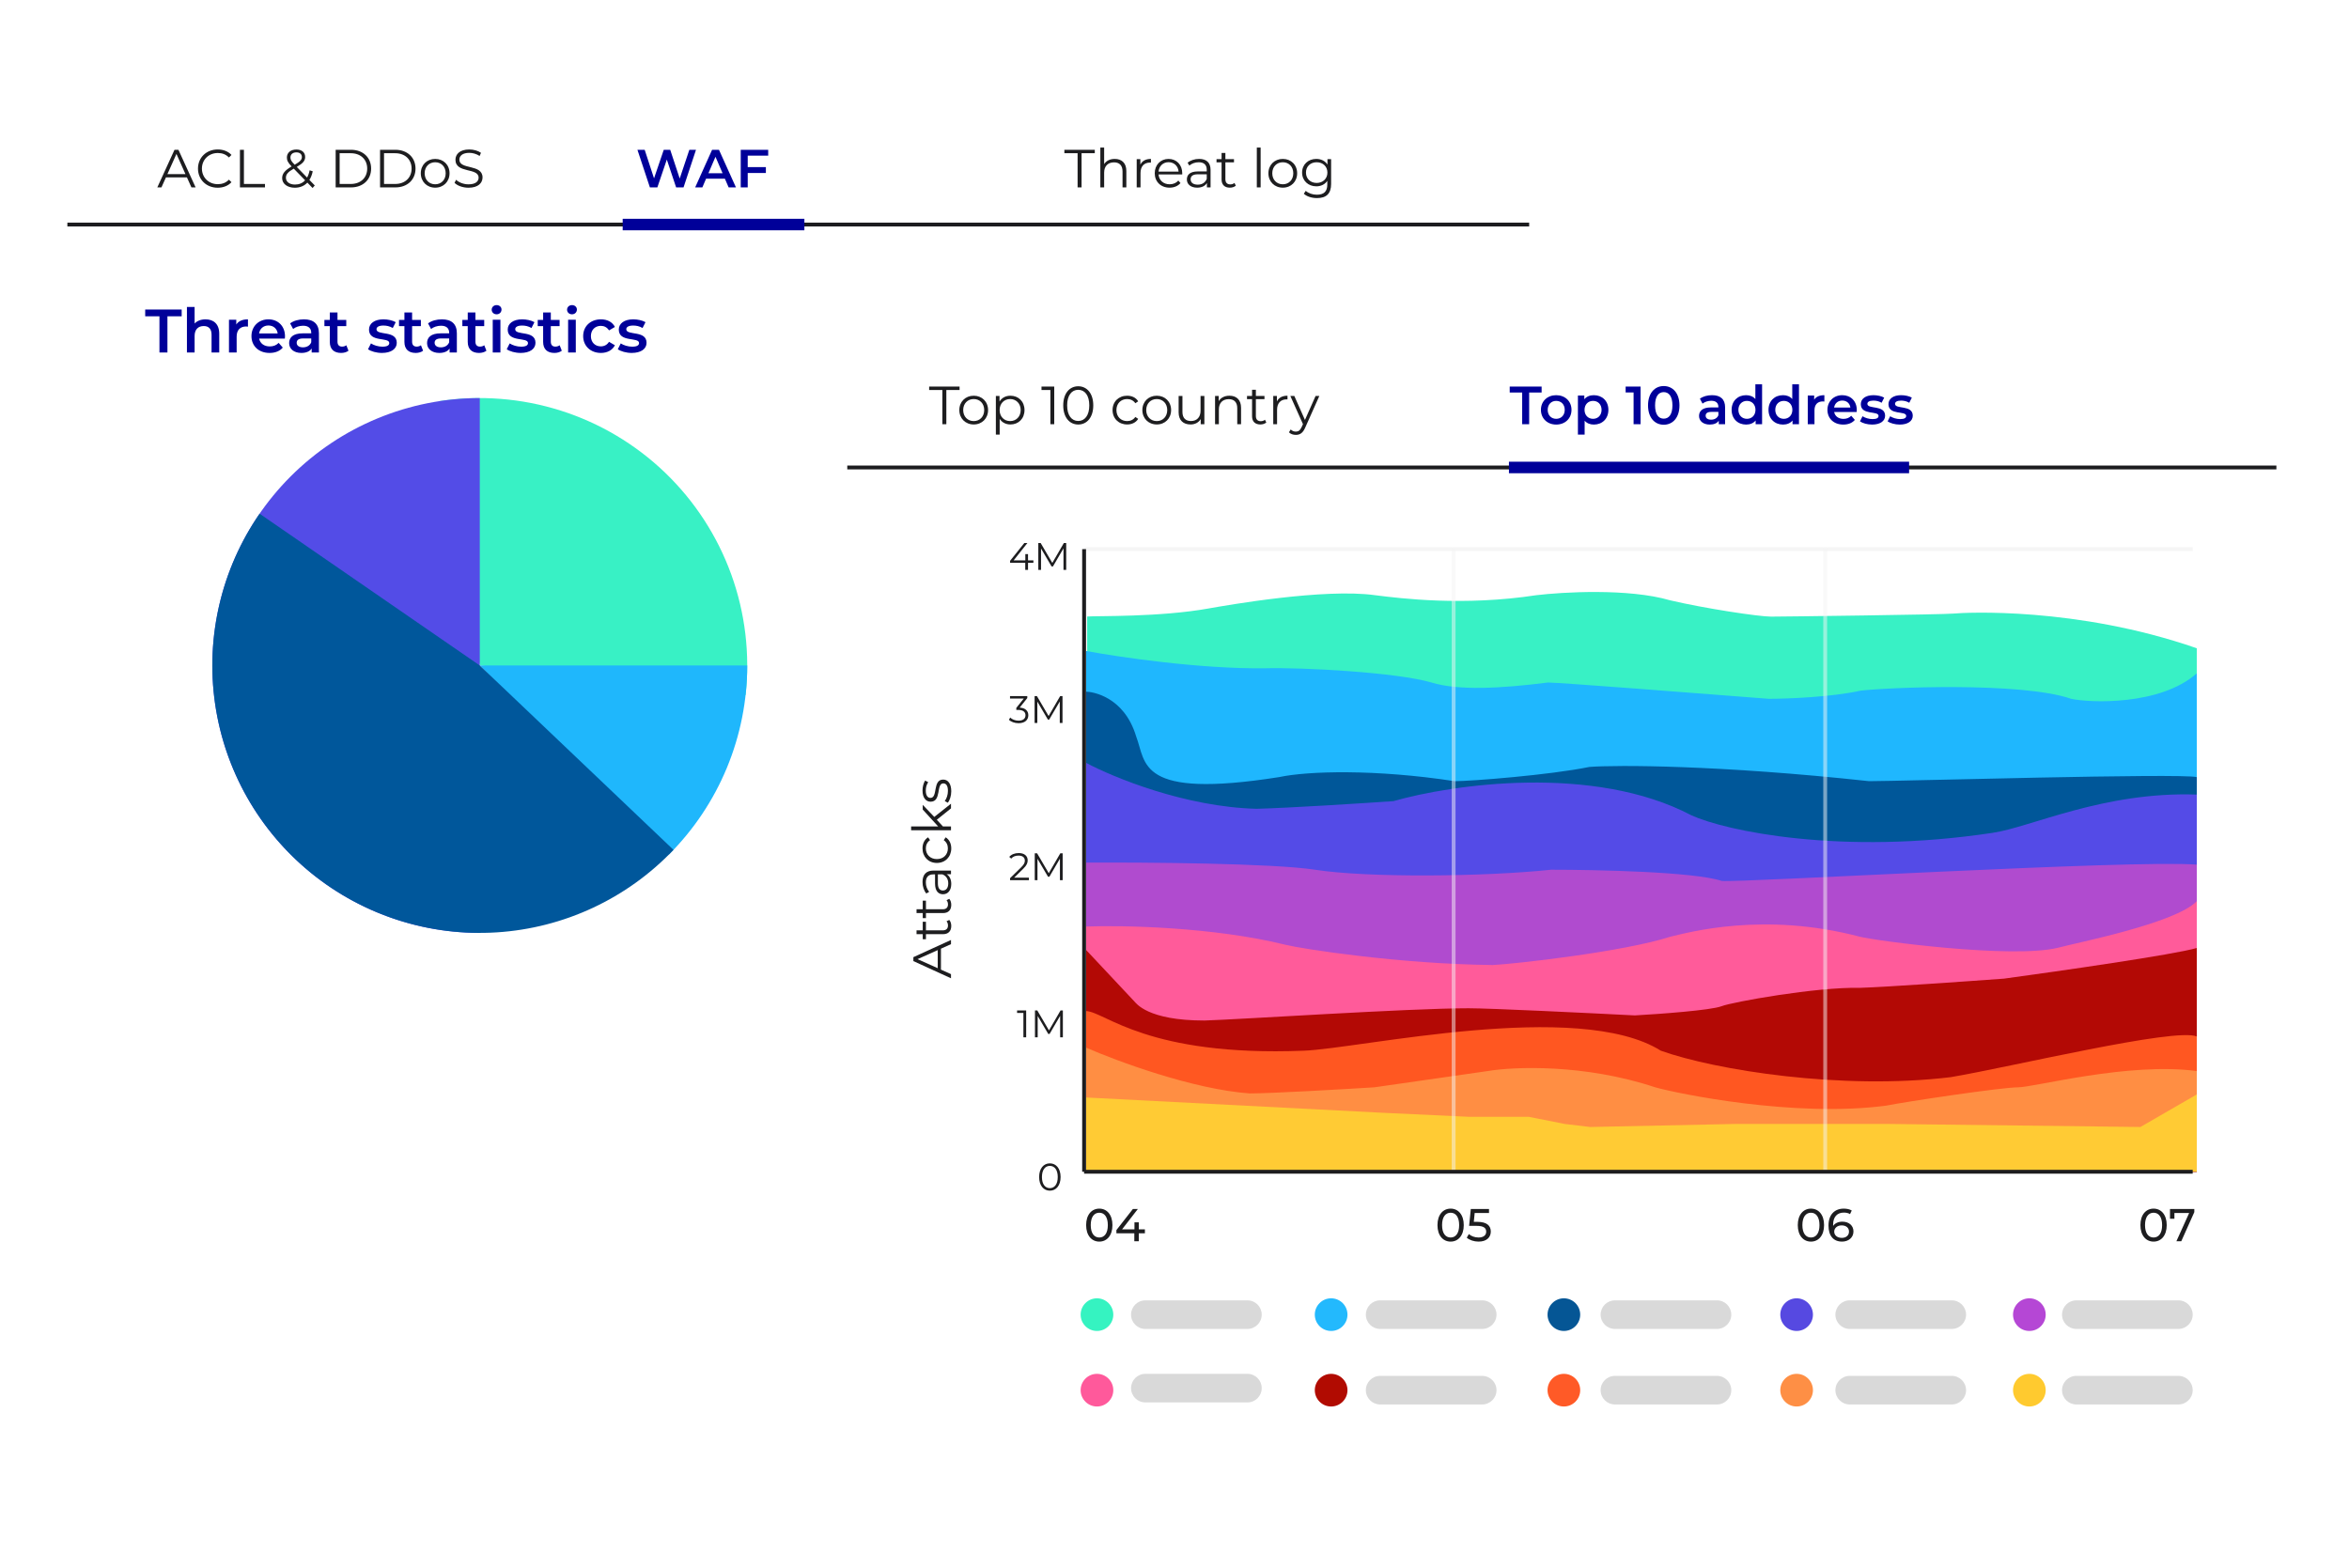 <svg width="788" height="526" viewBox="0 0 788 526" fill="none" xmlns="http://www.w3.org/2000/svg">
<path d="M785.561 0H0V515.033H785.561V0Z" fill="white"/>
<g filter="url(#filter0_d_1870_24645)">
<path d="M26.594 344.422C24.409 344.422 22.601 342.63 22.601 340.464V27.929C22.601 25.764 24.409 23.971 26.594 23.971H514.465C516.649 23.971 518.458 25.764 518.458 27.929V340.539C518.458 342.704 516.649 344.497 514.465 344.497H26.594V344.422Z" fill="white"/>
</g>
<path d="M231.247 50.254L228.02 59.898L224.83 50.254H222.667L219.404 59.844L216.267 50.254H213.834L218.016 62.872H220.522L223.694 53.535L226.813 62.872H229.3L233.482 50.254H231.247ZM244.432 62.872H246.884L241.187 50.254H238.88L233.202 62.872H235.617L236.861 59.952H243.17L244.432 62.872ZM237.654 58.114L240.016 52.597L242.395 58.114H237.654ZM257.699 52.219V50.254H248.488V62.872H250.831V58.041H256.924V56.059H250.831V52.219H257.699Z" fill="#000099"/>
<path d="M53.489 118.266H56.167V106.111H60.946V103.845H48.709V106.111H53.489V118.266ZM68.951 107.141C67.427 107.141 66.129 107.636 65.284 108.542V102.98H62.709V118.266H65.284V112.703C65.284 110.499 66.52 109.387 68.354 109.387C70.002 109.387 70.97 110.334 70.97 112.291V118.266H73.545V111.962C73.545 108.645 71.588 107.141 68.951 107.141ZM79.264 108.872V107.265H76.812V118.266H79.387V112.93C79.387 110.685 80.623 109.531 82.581 109.531C82.766 109.531 82.951 109.551 83.178 109.593V107.141C81.344 107.141 80.005 107.718 79.264 108.872ZM95.604 112.827C95.604 109.387 93.255 107.141 90.041 107.141C86.766 107.141 84.355 109.49 84.355 112.765C84.355 116.041 86.745 118.41 90.433 118.41C92.328 118.41 93.873 117.792 94.862 116.618L93.482 115.031C92.699 115.835 91.731 116.226 90.495 116.226C88.579 116.226 87.24 115.196 86.931 113.589H95.562C95.583 113.342 95.604 113.033 95.604 112.827ZM90.041 109.201C91.731 109.201 92.946 110.293 93.152 111.879H86.91C87.157 110.272 88.373 109.201 90.041 109.201ZM101.978 107.141C100.207 107.141 98.497 107.594 97.322 108.501L98.332 110.375C99.156 109.696 100.433 109.284 101.669 109.284C103.503 109.284 104.409 110.169 104.409 111.673V111.838H101.566C98.229 111.838 96.993 113.28 96.993 115.114C96.993 117.03 98.579 118.41 101.092 118.41C102.741 118.41 103.935 117.874 104.553 116.927V118.266H106.984V111.818C106.984 108.645 105.151 107.141 101.978 107.141ZM101.628 116.535C100.31 116.535 99.527 115.938 99.527 115.011C99.527 114.207 100.001 113.548 101.752 113.548H104.409V114.825C103.977 115.958 102.885 116.535 101.628 116.535ZM116.181 115.835C115.79 116.144 115.275 116.288 114.739 116.288C113.75 116.288 113.215 115.711 113.215 114.64V109.407H116.161V107.347H113.215V104.834H110.639V107.347H108.827V109.407H110.639V114.702C110.639 117.133 112.02 118.41 114.43 118.41C115.357 118.41 116.284 118.163 116.902 117.668L116.181 115.835ZM128.113 118.41C131.203 118.41 133.099 117.071 133.099 115.011C133.099 110.705 126.3 112.683 126.3 110.458C126.3 109.737 127.042 109.222 128.608 109.222C129.658 109.222 130.709 109.428 131.76 110.046L132.748 108.089C131.76 107.491 130.091 107.141 128.628 107.141C125.662 107.141 123.787 108.501 123.787 110.581C123.787 114.97 130.585 112.992 130.585 115.093C130.585 115.855 129.905 116.309 128.278 116.309C126.898 116.309 125.415 115.855 124.446 115.217L123.457 117.174C124.446 117.874 126.28 118.41 128.113 118.41ZM141.209 115.835C140.818 116.144 140.303 116.288 139.767 116.288C138.778 116.288 138.242 115.711 138.242 114.64V109.407H141.188V107.347H138.242V104.834H135.667V107.347H133.854V109.407H135.667V114.702C135.667 117.133 137.048 118.41 139.458 118.41C140.385 118.41 141.312 118.163 141.93 117.668L141.209 115.835ZM148.251 107.141C146.479 107.141 144.769 107.594 143.595 108.501L144.604 110.375C145.428 109.696 146.706 109.284 147.942 109.284C149.775 109.284 150.682 110.169 150.682 111.673V111.838H147.839C144.501 111.838 143.265 113.28 143.265 115.114C143.265 117.03 144.852 118.41 147.365 118.41C149.013 118.41 150.208 117.874 150.826 116.927V118.266H153.257V111.818C153.257 108.645 151.423 107.141 148.251 107.141ZM147.901 116.535C146.582 116.535 145.799 115.938 145.799 115.011C145.799 114.207 146.273 113.548 148.024 113.548H150.682V114.825C150.249 115.958 149.157 116.535 147.901 116.535ZM162.454 115.835C162.063 116.144 161.548 116.288 161.012 116.288C160.023 116.288 159.488 115.711 159.488 114.64V109.407H162.434V107.347H159.488V104.834H156.912V107.347H155.1V109.407H156.912V114.702C156.912 117.133 158.293 118.41 160.703 118.41C161.63 118.41 162.557 118.163 163.175 117.668L162.454 115.835ZM166.591 105.452C167.559 105.452 168.239 104.751 168.239 103.845C168.239 103 167.539 102.362 166.591 102.362C165.644 102.362 164.943 103.041 164.943 103.907C164.943 104.772 165.644 105.452 166.591 105.452ZM165.293 118.266H167.868V107.265H165.293V118.266ZM174.648 118.41C177.738 118.41 179.633 117.071 179.633 115.011C179.633 110.705 172.835 112.683 172.835 110.458C172.835 109.737 173.576 109.222 175.142 109.222C176.193 109.222 177.243 109.428 178.294 110.046L179.283 108.089C178.294 107.491 176.625 107.141 175.163 107.141C172.196 107.141 170.321 108.501 170.321 110.581C170.321 114.97 177.12 112.992 177.12 115.093C177.12 115.855 176.44 116.309 174.812 116.309C173.432 116.309 171.949 115.855 170.981 115.217L169.992 117.174C170.981 117.874 172.814 118.41 174.648 118.41ZM187.742 115.835C187.351 116.144 186.836 116.288 186.3 116.288C185.311 116.288 184.776 115.711 184.776 114.64V109.407H187.722V107.347H184.776V104.834H182.201V107.347H180.388V109.407H182.201V114.702C182.201 117.133 183.581 118.41 185.991 118.41C186.918 118.41 187.845 118.163 188.463 117.668L187.742 115.835ZM191.879 105.452C192.848 105.452 193.527 104.751 193.527 103.845C193.527 103 192.827 102.362 191.879 102.362C190.932 102.362 190.231 103.041 190.231 103.907C190.231 104.772 190.932 105.452 191.879 105.452ZM190.581 118.266H193.157V107.265H190.581V118.266ZM201.584 118.41C203.726 118.41 205.436 117.483 206.281 115.835L204.303 114.681C203.644 115.732 202.655 116.206 201.563 116.206C199.668 116.206 198.226 114.908 198.226 112.765C198.226 110.643 199.668 109.325 201.563 109.325C202.655 109.325 203.644 109.799 204.303 110.849L206.281 109.696C205.436 108.027 203.726 107.141 201.584 107.141C198.102 107.141 195.63 109.469 195.63 112.765C195.63 116.061 198.102 118.41 201.584 118.41ZM211.906 118.41C214.997 118.41 216.892 117.071 216.892 115.011C216.892 110.705 210.093 112.683 210.093 110.458C210.093 109.737 210.835 109.222 212.401 109.222C213.451 109.222 214.502 109.428 215.553 110.046L216.542 108.089C215.553 107.491 213.884 107.141 212.421 107.141C209.455 107.141 207.58 108.501 207.58 110.581C207.58 114.97 214.378 112.992 214.378 115.093C214.378 115.855 213.699 116.309 212.071 116.309C210.691 116.309 209.208 115.855 208.239 115.217L207.25 117.174C208.239 117.874 210.073 118.41 211.906 118.41Z" fill="#000099"/>
<path d="M64.219 62.873H65.625L59.856 50.254H58.54L52.772 62.873H54.16L55.674 59.502H62.705L64.219 62.873ZM56.161 58.42L59.189 51.642L62.218 58.42H56.161ZM73.016 62.981C74.873 62.981 76.531 62.35 77.649 61.124L76.802 60.277C75.774 61.34 74.512 61.791 73.07 61.791C70.024 61.791 67.734 59.556 67.734 56.563C67.734 53.571 70.024 51.336 73.07 51.336C74.512 51.336 75.774 51.786 76.802 52.832L77.649 51.985C76.531 50.759 74.873 50.146 73.034 50.146C69.231 50.146 66.418 52.868 66.418 56.563C66.418 60.259 69.231 62.981 73.016 62.981ZM80.492 62.873H88.893V61.719H81.826V50.254H80.492V62.873ZM105.595 62.224L103.793 60.367C104.297 59.574 104.676 58.6 104.91 57.465L103.865 57.14C103.685 58.096 103.396 58.907 103.018 59.574L99.557 56.005C101.612 54.815 102.369 53.931 102.369 52.67C102.369 51.101 101.215 50.164 99.43 50.164C97.484 50.164 96.24 51.246 96.24 52.85C96.24 53.823 96.6 54.58 97.826 55.842C95.519 57.176 94.653 58.276 94.653 59.772C94.653 61.683 96.42 62.981 98.89 62.981C100.602 62.981 102.044 62.404 103.108 61.268L104.856 63.071L105.595 62.224ZM99.43 51.119C100.602 51.119 101.269 51.75 101.269 52.688C101.269 53.589 100.674 54.22 98.854 55.265C97.7 54.094 97.43 53.571 97.43 52.832C97.43 51.822 98.169 51.119 99.43 51.119ZM98.962 61.917C97.141 61.917 95.915 61.016 95.915 59.646C95.915 58.528 96.528 57.735 98.547 56.581L102.351 60.493C101.485 61.448 100.332 61.917 98.962 61.917ZM112.601 62.873H117.739C121.777 62.873 124.499 60.277 124.499 56.563C124.499 52.85 121.777 50.254 117.739 50.254H112.601V62.873ZM113.935 61.719V51.408H117.667C121.02 51.408 123.183 53.535 123.183 56.563C123.183 59.592 121.02 61.719 117.667 61.719H113.935ZM127.494 62.873H132.631C136.669 62.873 139.391 60.277 139.391 56.563C139.391 52.85 136.669 50.254 132.631 50.254H127.494V62.873ZM128.828 61.719V51.408H132.559C135.912 51.408 138.075 53.535 138.075 56.563C138.075 59.592 135.912 61.719 132.559 61.719H128.828ZM145.992 62.963C148.768 62.963 150.805 60.944 150.805 58.132C150.805 55.319 148.768 53.319 145.992 53.319C143.216 53.319 141.161 55.319 141.161 58.132C141.161 60.944 143.216 62.963 145.992 62.963ZM145.992 61.827C143.974 61.827 142.459 60.349 142.459 58.132C142.459 55.914 143.974 54.436 145.992 54.436C148.011 54.436 149.508 55.914 149.508 58.132C149.508 60.349 148.011 61.827 145.992 61.827ZM157.167 62.981C160.394 62.981 161.872 61.394 161.872 59.538C161.872 54.941 154.103 57.032 154.103 53.571C154.103 52.309 155.13 51.282 157.438 51.282C158.555 51.282 159.817 51.624 160.899 52.327L161.349 51.264C160.34 50.561 158.862 50.146 157.438 50.146C154.229 50.146 152.787 51.75 152.787 53.607C152.787 58.276 160.556 56.149 160.556 59.61C160.556 60.853 159.529 61.845 157.167 61.845C155.509 61.845 153.905 61.196 153.003 60.313L152.481 61.34C153.418 62.314 155.275 62.981 157.167 62.981Z" fill="#1D1D1F"/>
<path d="M361.492 62.872H362.826V51.408H367.261V50.254H357.058V51.408H361.492V62.872ZM373.952 53.318C372.348 53.318 371.104 53.949 370.401 55.049V49.497H369.121V62.872H370.401V57.897C370.401 55.734 371.681 54.472 373.718 54.472C375.521 54.472 376.566 55.499 376.566 57.5V62.872H377.846V57.374C377.846 54.652 376.26 53.318 373.952 53.318ZM382.547 55.247V53.391H381.321V62.872H382.601V58.041C382.601 55.806 383.809 54.544 385.792 54.544C385.882 54.544 385.99 54.562 386.098 54.562V53.318C384.35 53.318 383.142 53.985 382.547 55.247ZM396.601 58.131C396.601 55.283 394.672 53.318 392.004 53.318C389.336 53.318 387.372 55.319 387.372 58.131C387.372 60.943 389.39 62.962 392.347 62.962C393.843 62.962 395.159 62.422 396.006 61.412L395.285 60.583C394.564 61.412 393.536 61.827 392.383 61.827C390.31 61.827 388.796 60.511 388.651 58.528H396.583C396.583 58.384 396.601 58.239 396.601 58.131ZM392.004 54.418C393.861 54.418 395.213 55.716 395.375 57.572H388.651C388.814 55.716 390.166 54.418 392.004 54.418ZM402.259 53.318C400.762 53.318 399.356 53.787 398.401 54.598L398.978 55.554C399.753 54.869 400.907 54.436 402.132 54.436C403.899 54.436 404.818 55.319 404.818 56.942V57.519H401.808C399.086 57.519 398.149 58.744 398.149 60.204C398.149 61.845 399.465 62.962 401.61 62.962C403.178 62.962 404.296 62.367 404.872 61.394V62.872H406.098V56.996C406.098 54.544 404.71 53.318 402.259 53.318ZM401.808 61.953C400.294 61.953 399.41 61.268 399.41 60.168C399.41 59.195 400.005 58.474 401.844 58.474H404.818V60.024C404.314 61.268 403.25 61.953 401.808 61.953ZM414.117 61.376C413.757 61.7 413.234 61.863 412.711 61.863C411.648 61.863 411.071 61.25 411.071 60.132V54.472H413.955V53.391H411.071V51.318H409.791V53.391H408.096V54.472H409.791V60.204C409.791 61.953 410.782 62.962 412.567 62.962C413.306 62.962 414.063 62.746 414.568 62.295L414.117 61.376ZM421.616 62.872H422.896V49.497H421.616V62.872ZM430.333 62.962C433.109 62.962 435.146 60.943 435.146 58.131C435.146 55.319 433.109 53.318 430.333 53.318C427.557 53.318 425.502 55.319 425.502 58.131C425.502 60.943 427.557 62.962 430.333 62.962ZM430.333 61.827C428.314 61.827 426.8 60.349 426.8 58.131C426.8 55.914 428.314 54.436 430.333 54.436C432.352 54.436 433.848 55.914 433.848 58.131C433.848 60.349 432.352 61.827 430.333 61.827ZM445.311 53.391V55.211C444.518 53.967 443.148 53.318 441.562 53.318C438.858 53.318 436.803 55.175 436.803 57.897C436.803 60.619 438.858 62.512 441.562 62.512C443.112 62.512 444.464 61.881 445.257 60.673V61.881C445.257 64.224 444.158 65.324 441.76 65.324C440.3 65.324 438.93 64.837 438.029 64.026L437.38 64.999C438.371 65.937 440.066 66.459 441.796 66.459C444.933 66.459 446.537 64.981 446.537 61.719V53.391H445.311ZM441.688 61.376C439.597 61.376 438.101 59.952 438.101 57.897C438.101 55.842 439.597 54.436 441.688 54.436C443.779 54.436 445.293 55.842 445.293 57.897C445.293 59.952 443.779 61.376 441.688 61.376Z" fill="#1D1D1F"/>
<path d="M22.601 75.337H512.978" stroke="#1D1D1F" stroke-width="1.288" stroke-miterlimit="10"/>
<path d="M208.887 75.337H269.841" stroke="#000099" stroke-width="3.863" stroke-miterlimit="10"/>
<path d="M250.115 233.207C251.64 219.53 249.997 205.685 245.314 192.745C240.631 179.805 233.034 168.113 223.112 158.579C213.189 149.043 201.205 141.919 188.087 137.756C174.971 133.593 161.071 132.504 147.465 134.572L160.948 223.272L250.115 233.207Z" fill="#38F1C5"/>
<path d="M224.389 286.714C232.72 278.383 239.329 268.492 243.838 257.607C248.346 246.722 250.668 235.055 250.668 223.272H160.948L224.389 286.714Z" fill="#1FB7FC"/>
<path d="M160.948 133.553C149.165 133.553 137.498 135.873 126.613 140.383C115.728 144.89 105.837 151.5 97.506 159.831C89.175 168.162 82.566 178.053 78.057 188.939C73.549 199.824 71.228 211.491 71.228 223.272C71.228 235.055 73.549 246.721 78.057 257.607C82.566 268.492 89.175 278.383 97.506 286.714C105.837 295.046 115.728 301.653 126.613 306.163C137.498 310.672 149.165 312.992 160.948 312.992V223.272V133.553Z" fill="#534CE7"/>
<path d="M87.081 172.347C74.267 190.934 68.931 213.669 72.138 236.015C75.344 258.363 86.858 278.679 104.381 292.913C121.905 307.148 144.151 314.251 166.68 312.809C189.21 311.366 210.369 301.484 225.933 285.131L160.948 223.272L87.081 172.347Z" fill="#00579B"/>
<g filter="url(#filter1_d_1870_24645)">
<path d="M288.778 497.82C286.662 497.82 284.912 495.641 284.912 493.007V113.024C284.912 110.391 286.662 108.212 288.778 108.212H761.149C763.264 108.212 765.015 110.391 765.015 113.024V493.099C765.015 495.732 763.264 497.91 761.149 497.91H288.778V497.82Z" fill="white"/>
</g>
<path d="M316.128 142.319H317.462V130.854H321.897V129.701H311.694V130.854H316.128V142.319ZM326.648 142.409C329.424 142.409 331.461 140.39 331.461 137.578C331.461 134.766 329.424 132.765 326.648 132.765C323.872 132.765 321.817 134.766 321.817 137.578C321.817 140.39 323.872 142.409 326.648 142.409ZM326.648 141.273C324.629 141.273 323.115 139.795 323.115 137.578C323.115 135.361 324.629 133.883 326.648 133.883C328.667 133.883 330.163 135.361 330.163 137.578C330.163 139.795 328.667 141.273 326.648 141.273ZM338.959 132.765C337.39 132.765 336.074 133.45 335.299 134.712V132.837H334.073V145.816H335.353V140.534C336.146 141.76 337.444 142.409 338.959 142.409C341.662 142.409 343.681 140.462 343.681 137.578C343.681 134.712 341.662 132.765 338.959 132.765ZM338.868 141.273C336.849 141.273 335.335 139.795 335.335 137.578C335.335 135.379 336.849 133.883 338.868 133.883C340.869 133.883 342.401 135.379 342.401 137.578C342.401 139.795 340.869 141.273 338.868 141.273ZM349.385 129.701V130.854H352.36V142.319H353.658V129.701H349.385ZM361.704 142.427C364.624 142.427 366.751 140.03 366.751 136.01C366.751 131.99 364.624 129.593 361.704 129.593C358.783 129.593 356.674 131.99 356.674 136.01C356.674 140.03 358.783 142.427 361.704 142.427ZM361.704 141.237C359.504 141.237 357.99 139.381 357.99 136.01C357.99 132.639 359.504 130.782 361.704 130.782C363.903 130.782 365.417 132.639 365.417 136.01C365.417 139.381 363.903 141.237 361.704 141.237ZM378.105 142.409C379.709 142.409 381.061 141.76 381.818 140.534L380.863 139.885C380.214 140.841 379.204 141.273 378.105 141.273C376.032 141.273 374.518 139.813 374.518 137.578C374.518 135.361 376.032 133.883 378.105 133.883C379.204 133.883 380.214 134.333 380.863 135.289L381.818 134.64C381.061 133.396 379.709 132.765 378.105 132.765C375.275 132.765 373.22 134.748 373.22 137.578C373.22 140.408 375.275 142.409 378.105 142.409ZM388.049 142.409C390.825 142.409 392.862 140.39 392.862 137.578C392.862 134.766 390.825 132.765 388.049 132.765C385.273 132.765 383.218 134.766 383.218 137.578C383.218 140.39 385.273 142.409 388.049 142.409ZM388.049 141.273C386.03 141.273 384.516 139.795 384.516 137.578C384.516 135.361 386.03 133.883 388.049 133.883C390.068 133.883 391.564 135.361 391.564 137.578C391.564 139.795 390.068 141.273 388.049 141.273ZM402.74 132.837V137.812C402.74 139.976 401.496 141.255 399.513 141.255C397.711 141.255 396.665 140.228 396.665 138.209V132.837H395.385V138.335C395.385 141.057 396.972 142.409 399.387 142.409C400.901 142.409 402.127 141.742 402.794 140.588V142.319H404.02V132.837H402.74ZM412.436 132.765C410.795 132.765 409.515 133.432 408.83 134.586V132.837H407.605V142.319H408.884V137.344C408.884 135.181 410.164 133.919 412.201 133.919C414.004 133.919 415.049 134.946 415.049 136.947V142.319H416.329V136.821C416.329 134.099 414.743 132.765 412.436 132.765ZM424.346 140.823C423.985 141.147 423.462 141.31 422.94 141.31C421.876 141.31 421.299 140.697 421.299 139.579V133.919H424.183V132.837H421.299V130.764H420.019V132.837H418.325V133.919H420.019V139.651C420.019 141.4 421.011 142.409 422.796 142.409C423.535 142.409 424.292 142.193 424.796 141.742L424.346 140.823ZM428.353 134.694V132.837H427.127V142.319H428.407V137.488C428.407 135.253 429.615 133.991 431.597 133.991C431.688 133.991 431.796 134.009 431.904 134.009V132.765C430.155 132.765 428.948 133.432 428.353 134.694ZM441.332 132.837L437.762 140.895L434.193 132.837H432.859L437.095 142.301L436.681 143.22C436.14 144.41 435.563 144.807 434.716 144.807C434.031 144.807 433.454 144.554 432.985 144.086L432.391 145.041C432.967 145.618 433.815 145.906 434.698 145.906C436.05 145.906 437.059 145.311 437.852 143.455L442.593 132.837H441.332Z" fill="#1D1D1F"/>
<path d="M510.632 142.319H512.975V131.684H517.157V129.701H506.45V131.684H510.632V142.319ZM522.04 142.445C525.032 142.445 527.177 140.39 527.177 137.506C527.177 134.622 525.032 132.585 522.04 132.585C519.083 132.585 516.92 134.622 516.92 137.506C516.92 140.39 519.083 142.445 522.04 142.445ZM522.04 140.516C520.417 140.516 519.192 139.345 519.192 137.506C519.192 135.667 520.417 134.496 522.04 134.496C523.68 134.496 524.906 135.667 524.906 137.506C524.906 139.345 523.68 140.516 522.04 140.516ZM534.668 132.585C533.352 132.585 532.235 133.036 531.478 133.955V132.693H529.333V145.816H531.586V141.147C532.361 142.031 533.443 142.445 534.668 142.445C537.48 142.445 539.553 140.498 539.553 137.506C539.553 134.532 537.48 132.585 534.668 132.585ZM534.416 140.516C532.794 140.516 531.55 139.345 531.55 137.506C531.55 135.667 532.794 134.496 534.416 134.496C536.038 134.496 537.264 135.667 537.264 137.506C537.264 139.345 536.038 140.516 534.416 140.516ZM545.339 129.701V131.666H548.006V142.319H550.35V129.701H545.339ZM558.116 142.499C561.127 142.499 563.398 140.156 563.398 136.01C563.398 131.864 561.127 129.52 558.116 129.52C555.124 129.52 552.853 131.864 552.853 136.01C552.853 140.156 555.124 142.499 558.116 142.499ZM558.116 140.462C556.404 140.462 555.214 139.056 555.214 136.01C555.214 132.963 556.404 131.557 558.116 131.557C559.847 131.557 561.037 132.963 561.037 136.01C561.037 139.056 559.847 140.462 558.116 140.462ZM574.326 132.585C572.776 132.585 571.279 132.981 570.252 133.775L571.135 135.415C571.856 134.82 572.974 134.46 574.055 134.46C575.66 134.46 576.453 135.235 576.453 136.551V136.695H573.965C571.045 136.695 569.964 137.957 569.964 139.561C569.964 141.237 571.352 142.445 573.551 142.445C574.993 142.445 576.038 141.977 576.579 141.147V142.319H578.706V136.677C578.706 133.901 577.102 132.585 574.326 132.585ZM574.019 140.805C572.866 140.805 572.181 140.282 572.181 139.471C572.181 138.768 572.595 138.191 574.128 138.191H576.453V139.309C576.074 140.3 575.119 140.805 574.019 140.805ZM588.86 128.944V133.883C588.103 132.999 587.003 132.585 585.76 132.585C582.966 132.585 580.893 134.514 580.893 137.506C580.893 140.498 582.966 142.445 585.76 142.445C587.075 142.445 588.193 141.995 588.95 141.075V142.319H591.113V128.944H588.86ZM586.03 140.516C584.408 140.516 583.164 139.345 583.164 137.506C583.164 135.667 584.408 134.496 586.03 134.496C587.652 134.496 588.896 135.667 588.896 137.506C588.896 139.345 587.652 140.516 586.03 140.516ZM601.235 128.944V133.883C600.478 132.999 599.378 132.585 598.135 132.585C595.34 132.585 593.267 134.514 593.267 137.506C593.267 140.498 595.34 142.445 598.135 142.445C599.45 142.445 600.568 141.995 601.325 141.075V142.319H603.488V128.944H601.235ZM598.405 140.516C596.783 140.516 595.539 139.345 595.539 137.506C595.539 135.667 596.783 134.496 598.405 134.496C600.027 134.496 601.271 135.667 601.271 137.506C601.271 139.345 600.027 140.516 598.405 140.516ZM608.582 134.099V132.693H606.437V142.319H608.69V137.65C608.69 135.685 609.772 134.676 611.484 134.676C611.646 134.676 611.809 134.694 612.007 134.73V132.585C610.403 132.585 609.231 133.09 608.582 134.099ZM622.879 137.56C622.879 134.55 620.824 132.585 618.012 132.585C615.146 132.585 613.037 134.64 613.037 137.506C613.037 140.372 615.128 142.445 618.355 142.445C620.013 142.445 621.365 141.904 622.23 140.877L621.023 139.489C620.338 140.192 619.49 140.534 618.409 140.534C616.732 140.534 615.561 139.633 615.29 138.227H622.843C622.861 138.011 622.879 137.74 622.879 137.56ZM618.012 134.388C619.49 134.388 620.554 135.343 620.734 136.731H615.272C615.489 135.325 616.552 134.388 618.012 134.388ZM628.018 142.445C630.722 142.445 632.38 141.273 632.38 139.471C632.38 135.703 626.432 137.434 626.432 135.487C626.432 134.856 627.081 134.406 628.451 134.406C629.37 134.406 630.289 134.586 631.209 135.127L632.074 133.414C631.209 132.891 629.749 132.585 628.469 132.585C625.873 132.585 624.233 133.775 624.233 135.595C624.233 139.435 630.181 137.704 630.181 139.543C630.181 140.21 629.586 140.607 628.162 140.607C626.954 140.607 625.657 140.21 624.809 139.651L623.944 141.364C624.809 141.977 626.414 142.445 628.018 142.445ZM637.295 142.445C639.999 142.445 641.657 141.273 641.657 139.471C641.657 135.703 635.709 137.434 635.709 135.487C635.709 134.856 636.358 134.406 637.728 134.406C638.647 134.406 639.566 134.586 640.486 135.127L641.351 133.414C640.486 132.891 639.026 132.585 637.746 132.585C635.15 132.585 633.51 133.775 633.51 135.595C633.51 139.435 639.458 137.704 639.458 139.543C639.458 140.21 638.863 140.607 637.439 140.607C636.231 140.607 634.934 140.21 634.086 139.651L633.221 141.364C634.086 141.977 635.691 142.445 637.295 142.445Z" fill="#000099"/>
<path d="M319.022 316.768V315.362L306.403 321.131V322.447L319.022 328.215V326.827L315.651 325.313V318.283L319.022 316.768ZM314.569 324.826L307.791 321.798L314.569 318.769V324.826ZM317.525 309.091C317.85 309.451 318.012 309.974 318.012 310.497C318.012 311.56 317.399 312.137 316.282 312.137H310.621V309.253H309.54V312.137H307.467V313.417H309.54V315.111H310.621V313.417H316.354C318.102 313.417 319.112 312.425 319.112 310.641C319.112 309.902 318.895 309.145 318.445 308.64L317.525 309.091ZM317.525 302.014C317.85 302.375 318.012 302.897 318.012 303.42C318.012 304.484 317.399 305.061 316.282 305.061H310.621V302.176H309.54V305.061H307.467V306.34H309.54V308.035H310.621V306.34H316.354C318.102 306.34 319.112 305.349 319.112 303.564C319.112 302.825 318.895 302.068 318.445 301.563L317.525 302.014ZM309.468 295.916C309.468 297.412 309.936 298.818 310.748 299.774L311.703 299.197C311.018 298.422 310.585 297.268 310.585 296.042C310.585 294.276 311.469 293.356 313.091 293.356H313.668V296.367C313.668 299.089 314.894 300.026 316.354 300.026C317.994 300.026 319.112 298.71 319.112 296.565C319.112 294.997 318.517 293.879 317.543 293.302H319.022V292.077H313.145C310.693 292.077 309.468 293.465 309.468 295.916ZM318.102 296.367C318.102 297.881 317.417 298.764 316.318 298.764C315.344 298.764 314.623 298.169 314.623 296.331V293.356H316.173C317.417 293.861 318.102 294.925 318.102 296.367ZM319.112 284.636C319.112 283.031 318.463 281.679 317.237 280.922L316.588 281.878C317.543 282.527 317.976 283.536 317.976 284.636C317.976 286.709 316.516 288.223 314.281 288.223C312.063 288.223 310.585 286.709 310.585 284.636C310.585 283.536 311.036 282.527 311.991 281.878L311.342 280.922C310.099 281.679 309.468 283.031 309.468 284.636C309.468 287.466 311.451 289.521 314.281 289.521C317.111 289.521 319.112 287.466 319.112 284.636ZM319.022 271.213V269.644L313.415 274.079L309.54 270.023V271.609L314.713 277.269H305.646V278.549H319.022V277.269H316.318L314.263 275.034L319.022 271.213ZM319.112 265.462C319.112 262.993 318.048 261.551 316.408 261.551C312.766 261.551 314.695 267.697 312.136 267.697C311.234 267.697 310.567 266.94 310.567 265.228C310.567 264.254 310.802 263.263 311.378 262.434L310.351 261.875C309.81 262.668 309.468 264.002 309.468 265.228C309.468 267.643 310.621 268.977 312.172 268.977C315.921 268.977 313.974 262.83 316.444 262.83C317.381 262.83 317.994 263.569 317.994 265.372C317.994 266.706 317.525 267.986 316.931 268.743L317.94 269.32C318.607 268.545 319.112 267.03 319.112 265.462Z" fill="#1D1D1F"/>
<path d="M346.663 187.999H344.861V185.913H343.959V187.999H340.045L344.655 182.179H343.625L338.848 188.153V188.823H343.934V191.192H344.861V188.823H346.663V187.999ZM356.888 182.179L353.012 188.861L349.098 182.179H348.313V191.192H349.227V184.02L352.768 190.046H353.218L356.759 183.981V191.192H357.673V182.179H356.888Z" fill="#1D1D1F"/>
<path d="M342.067 237.408L344.616 234.202V233.545H338.822V234.369H343.432L340.934 237.498V238.181H341.577C343.251 238.181 344.011 238.889 344.011 239.97C344.011 241.091 343.187 241.786 341.693 241.786C340.522 241.786 339.479 241.348 338.899 240.743L338.449 241.477C339.144 242.185 340.393 242.636 341.693 242.636C343.869 242.636 344.964 241.477 344.964 239.97C344.964 238.528 343.998 237.511 342.067 237.408ZM355.643 233.545L351.767 240.228L347.853 233.545H347.068V242.558H347.982V235.387L351.523 241.413H351.973L355.514 235.348V242.558H356.428V233.545H355.643Z" fill="#1D1D1F"/>
<path d="M340.2 294.47L343.264 291.457C344.474 290.272 344.745 289.5 344.745 288.637C344.745 287.131 343.586 286.204 341.758 286.204C340.38 286.204 339.26 286.667 338.564 287.491L339.221 288.058C339.813 287.375 340.625 287.053 341.68 287.053C343.058 287.053 343.792 287.697 343.792 288.74C343.792 289.358 343.599 289.963 342.582 290.968L338.835 294.637V295.294H345.157V294.47H340.2ZM355.694 286.281L351.819 292.963L347.905 286.281H347.119V295.294H348.033V288.122L351.574 294.148H352.025L355.566 288.083V295.294H356.48V286.281H355.694Z" fill="#1D1D1F"/>
<path d="M341.189 339.018V339.842H343.313V348.031H344.24V339.018H341.189ZM355.768 339.018L351.892 345.701L347.978 339.018H347.193V348.031H348.107V340.859L351.648 346.885H352.098L355.639 340.821V348.031H356.553V339.018H355.768Z" fill="#1D1D1F"/>
<path d="M352.183 399.475C354.269 399.475 355.788 397.762 355.788 394.891C355.788 392.02 354.269 390.307 352.183 390.307C350.097 390.307 348.591 392.02 348.591 394.891C348.591 397.762 350.097 399.475 352.183 399.475ZM352.183 398.625C350.612 398.625 349.531 397.299 349.531 394.891C349.531 392.483 350.612 391.157 352.183 391.157C353.754 391.157 354.836 392.483 354.836 394.891C354.836 397.299 353.754 398.625 352.183 398.625Z" fill="#1D1D1F"/>
<path d="M368.778 416.561C371.296 416.561 373.181 414.552 373.181 411.03C373.181 407.507 371.296 405.498 368.778 405.498C366.244 405.498 364.359 407.507 364.359 411.03C364.359 414.552 366.244 416.561 368.778 416.561ZM368.778 415.186C367.078 415.186 365.904 413.795 365.904 411.03C365.904 408.264 367.078 406.873 368.778 406.873C370.462 406.873 371.636 408.264 371.636 411.03C371.636 413.795 370.462 415.186 368.778 415.186ZM384.074 412.451H382.019V410.102H380.567V412.451H376.41L381.71 405.622H380.041L374.51 412.698V413.78H380.52V416.437H382.019V413.78H384.074V412.451Z" fill="#1D1D1F"/>
<path d="M486.634 416.561C489.152 416.561 491.037 414.552 491.037 411.03C491.037 407.507 489.152 405.498 486.634 405.498C484.1 405.498 482.215 407.507 482.215 411.03C482.215 414.552 484.1 416.561 486.634 416.561ZM486.634 415.186C484.934 415.186 483.76 413.795 483.76 411.03C483.76 408.264 484.934 406.873 486.634 406.873C488.318 406.873 489.492 408.264 489.492 411.03C489.492 413.795 488.318 415.186 486.634 415.186ZM495.611 409.932H494.406L494.699 406.966H499.505V405.622H493.401L492.83 411.277H495.286C497.789 411.277 498.562 412.034 498.562 413.254C498.562 414.429 497.635 415.186 495.997 415.186C494.684 415.186 493.479 414.707 492.752 414.027L492.042 415.248C492.969 416.067 494.483 416.561 496.013 416.561C498.778 416.561 500.107 415.062 500.107 413.193C500.107 411.277 498.84 409.932 495.611 409.932Z" fill="#1D1D1F"/>
<path d="M607.505 416.561C610.024 416.561 611.909 414.552 611.909 411.03C611.909 407.507 610.024 405.498 607.505 405.498C604.972 405.498 603.086 407.507 603.086 411.03C603.086 414.552 604.972 416.561 607.505 416.561ZM607.505 415.186C605.806 415.186 604.632 413.795 604.632 411.03C604.632 408.264 605.806 406.873 607.505 406.873C609.19 406.873 610.364 408.264 610.364 411.03C610.364 413.795 609.19 415.186 607.505 415.186ZM618.059 409.871C616.714 409.871 615.571 410.365 614.953 411.292C614.937 411.153 614.937 411.03 614.937 410.906C614.937 408.202 616.343 406.827 618.537 406.827C619.31 406.827 620.052 406.966 620.608 407.337L621.195 406.132C620.5 405.699 619.526 405.498 618.507 405.498C615.478 405.498 613.392 407.476 613.392 411.169C613.392 414.614 615.03 416.561 617.935 416.561C620.083 416.561 621.767 415.232 621.767 413.146C621.767 411.153 620.206 409.871 618.059 409.871ZM617.873 415.309C616.204 415.309 615.308 414.336 615.308 413.224C615.308 412.034 616.328 411.122 617.796 411.122C619.31 411.122 620.268 411.941 620.268 413.208C620.268 414.491 619.279 415.309 617.873 415.309Z" fill="#1D1D1F"/>
<path d="M722.449 416.561C724.968 416.561 726.853 414.552 726.853 411.03C726.853 407.507 724.968 405.498 722.449 405.498C719.915 405.498 718.03 407.507 718.03 411.03C718.03 414.552 719.915 416.561 722.449 416.561ZM722.449 415.186C720.75 415.186 719.575 413.795 719.575 411.03C719.575 408.264 720.75 406.873 722.449 406.873C724.133 406.873 725.308 408.264 725.308 411.03C725.308 413.795 724.133 415.186 722.449 415.186ZM727.951 405.622V408.897H729.434V406.966H734.379L730.099 416.437H731.737L736.109 406.672V405.622H727.951Z" fill="#1D1D1F"/>
<path d="M284.227 156.838H763.645" stroke="#1D1D1F" stroke-width="1.288" stroke-miterlimit="10"/>
<path d="M506.191 156.838H640.428" stroke="#000099" stroke-width="3.863" stroke-miterlimit="10"/>
<path d="M363.674 184.234H735.566" stroke="#F5F5F5" stroke-width="1.288" stroke-miterlimit="10"/>
<path d="M418.464 436.272H384.22C381.572 436.272 379.426 438.418 379.426 441.066C379.426 443.714 381.572 445.86 384.22 445.86H418.464C421.112 445.86 423.258 443.714 423.258 441.066C423.258 438.418 421.112 436.272 418.464 436.272Z" fill="#D9D9D9"/>
<path d="M497.226 436.272H462.981C460.334 436.272 458.187 438.418 458.187 441.066C458.187 443.714 460.334 445.86 462.981 445.86H497.226C499.873 445.86 502.02 443.714 502.02 441.066C502.02 438.418 499.873 436.272 497.226 436.272Z" fill="#D9D9D9"/>
<path d="M575.987 436.272H541.743C539.095 436.272 536.949 438.418 536.949 441.066C536.949 443.714 539.095 445.86 541.743 445.86H575.987C578.635 445.86 580.781 443.714 580.781 441.066C580.781 438.418 578.635 436.272 575.987 436.272Z" fill="#D9D9D9"/>
<path d="M654.748 436.272H620.504C617.856 436.272 615.71 438.418 615.71 441.066C615.71 443.714 617.856 445.86 620.504 445.86H654.748C657.396 445.86 659.543 443.714 659.543 441.066C659.543 438.418 657.396 436.272 654.748 436.272Z" fill="#D9D9D9"/>
<path d="M730.771 436.272H696.527C693.879 436.272 691.733 438.418 691.733 441.066C691.733 443.714 693.879 445.86 696.527 445.86H730.771C733.419 445.86 735.565 443.714 735.565 441.066C735.565 438.418 733.419 436.272 730.771 436.272Z" fill="#D9D9D9"/>
<path d="M418.464 460.927H384.22C381.572 460.927 379.426 463.074 379.426 465.721V465.721C379.426 468.369 381.572 470.516 384.22 470.516H418.464C421.112 470.516 423.258 468.369 423.258 465.721V465.721C423.258 463.074 421.112 460.927 418.464 460.927Z" fill="#D9D9D9"/>
<path d="M497.226 461.612H462.981C460.334 461.612 458.187 463.759 458.187 466.407C458.187 469.054 460.334 471.201 462.981 471.201H497.226C499.873 471.201 502.02 469.054 502.02 466.407C502.02 463.759 499.873 461.612 497.226 461.612Z" fill="#D9D9D9"/>
<path d="M575.987 461.612H541.743C539.095 461.612 536.949 463.759 536.949 466.407C536.949 469.054 539.095 471.201 541.743 471.201H575.987C578.635 471.201 580.781 469.054 580.781 466.407C580.781 463.759 578.635 461.612 575.987 461.612Z" fill="#D9D9D9"/>
<path d="M654.748 461.612H620.504C617.856 461.612 615.71 463.759 615.71 466.407C615.71 469.054 617.856 471.201 620.504 471.201H654.748C657.396 471.201 659.543 469.054 659.543 466.407C659.543 463.759 657.396 461.612 654.748 461.612Z" fill="#D9D9D9"/>
<path d="M730.771 461.612H696.527C693.879 461.612 691.733 463.759 691.733 466.407C691.733 469.054 693.879 471.201 696.527 471.201H730.771C733.419 471.201 735.565 469.054 735.565 466.407C735.565 463.759 733.419 461.612 730.771 461.612Z" fill="#D9D9D9"/>
<path d="M367.991 446.544C371.017 446.544 373.47 444.091 373.47 441.065C373.47 438.039 371.017 435.586 367.991 435.586C364.965 435.586 362.512 438.039 362.512 441.065C362.512 444.091 364.965 446.544 367.991 446.544Z" fill="#35F3C1"/>
<path d="M446.545 446.544C449.571 446.544 452.024 444.091 452.024 441.065C452.024 438.039 449.571 435.586 446.545 435.586C443.519 435.586 441.066 438.039 441.066 441.065C441.066 444.091 443.519 446.544 446.545 446.544Z" fill="#23B9FD"/>
<path d="M524.621 446.544C527.647 446.544 530.1 444.091 530.1 441.065C530.1 438.039 527.647 435.586 524.621 435.586C521.595 435.586 519.142 438.039 519.142 441.065C519.142 444.091 521.595 446.544 524.621 446.544Z" fill="#055695"/>
<path d="M602.698 446.544C605.724 446.544 608.177 444.091 608.177 441.065C608.177 438.039 605.724 435.586 602.698 435.586C599.672 435.586 597.219 438.039 597.219 441.065C597.219 444.091 599.672 446.544 602.698 446.544Z" fill="#5649E1"/>
<path d="M680.774 446.544C683.8 446.544 686.253 444.091 686.253 441.065C686.253 438.039 683.8 435.586 680.774 435.586C677.748 435.586 675.295 438.039 675.295 441.065C675.295 444.091 677.748 446.544 680.774 446.544Z" fill="#B547D5"/>
<path d="M367.991 471.885C371.017 471.885 373.47 469.432 373.47 466.406C373.47 463.38 371.017 460.927 367.991 460.927C364.965 460.927 362.512 463.38 362.512 466.406C362.512 469.432 364.965 471.885 367.991 471.885Z" fill="#FF599B"/>
<path d="M446.545 471.885C449.571 471.885 452.024 469.432 452.024 466.406C452.024 463.38 449.571 460.927 446.545 460.927C443.519 460.927 441.066 463.38 441.066 466.406C441.066 469.432 443.519 471.885 446.545 471.885Z" fill="#B10B01"/>
<path d="M524.621 471.885C527.647 471.885 530.1 469.432 530.1 466.406C530.1 463.38 527.647 460.927 524.621 460.927C521.595 460.927 519.142 463.38 519.142 466.406C519.142 469.432 521.595 471.885 524.621 471.885Z" fill="#FF5A27"/>
<path d="M602.698 471.885C605.724 471.885 608.177 469.432 608.177 466.406C608.177 463.38 605.724 460.927 602.698 460.927C599.672 460.927 597.219 463.38 597.219 466.406C597.219 469.432 599.672 471.885 602.698 471.885Z" fill="#FE8F45"/>
<path d="M680.774 471.885C683.8 471.885 686.253 469.432 686.253 466.406C686.253 463.38 683.8 460.927 680.774 460.927C677.748 460.927 675.295 463.38 675.295 466.406C675.295 469.432 677.748 471.885 680.774 471.885Z" fill="#FFCA2F"/>
<path d="M405.516 204.128L405.452 204.14C389.082 207.086 368.017 206.589 364.701 206.839V393.123H736.935V217.492C696.526 203.455 658.858 205.508 655.435 205.851C652.01 206.193 598.247 206.878 594.137 206.878C590.028 206.878 571.878 204.14 560.235 201.4C546.195 197.292 523.936 198.661 515.375 199.689C491.014 203.41 469.996 200.78 461.57 199.726L461.27 199.689C444.209 197.3 411.511 203.07 405.516 204.128Z" fill="#38F1C5"/>
<path d="M424.341 224.209C402.678 224.482 375.326 220.456 364.359 218.409V393.123H736.935V225.915C724.596 236.835 700.945 235.812 694.777 234.447C677.981 228.645 632.394 230.694 624.168 231.717C614.296 233.901 599.489 234.447 593.32 234.447C570.127 232.626 522.85 228.986 519.284 228.986C503.175 231.035 489.121 231.717 480.21 228.986C468.556 225.574 437.023 223.868 424.341 224.209Z" fill="#1FB7FE"/>
<path d="M381.138 247.073C377.028 233.423 366.07 232.058 364.359 232.058V393.123H736.935V260.723C731.113 259.358 637.627 262.087 627.011 262.087C576.672 256.627 542.086 256.627 533.182 257.309C519.826 260.04 493.459 262.087 487.979 262.087C461.27 257.993 438.667 258.675 429.08 260.723C381.481 268.229 384.562 255.944 381.138 247.073Z" fill="#005799"/>
<path d="M421.547 271.35C397.712 270.763 373.49 260.836 364.359 255.944V393.123H736.935V266.582C705.772 265.481 681.117 277.584 668.447 279.419C617.422 287.122 578.727 278.685 567.426 273.55C534.552 256.238 487.066 263.158 467.433 268.783C456.817 269.515 432.778 271.056 421.547 271.35Z" fill="#544BE7"/>
<path d="M441.136 291.795C426.877 289.611 384.01 289.293 364.359 289.406V393.123H736.935V290.088C715.342 288.382 583.38 296.23 577.552 295.548C568.299 292.477 535.737 291.795 520.313 291.795C497.69 294.183 458.616 294.524 441.136 291.795Z" fill="#B04BCF"/>
<path d="M431.196 316.972C407.065 310.988 376.583 310.4 364.359 310.853V393.123H736.935V302.354C729.737 309.832 696.49 316.292 690.32 317.991C674.896 321.732 628.967 315.612 623.826 314.252C591.606 305.753 566.242 312.893 560.415 314.252C544.648 319.351 507.973 323.431 500.775 323.771C469.242 323.431 436.679 318.331 431.196 316.972Z" fill="#FF5B9A"/>
<path d="M380.438 335.876C379.891 335.328 369.49 324.221 364.359 318.736V393.123H736.935V318.051C729.545 320.245 690.748 325.82 672.273 328.335C659.842 329.249 632.791 331.145 624.033 331.42C609.321 331.077 580.925 336.219 577.504 337.59C573.946 338.961 556.634 340.218 548.422 340.675C532.913 339.875 500.047 338.276 492.656 338.276C472.57 338.276 415.678 342.046 404.044 342.389C384.885 342.389 381.123 336.561 380.438 335.876Z" fill="#B30905"/>
<path d="M437.299 352.515C384.905 354.563 370.865 339.548 364.359 339.207V393.123H736.935V347.739C729.743 344.668 674.61 357.976 654.407 361.388C617.765 365.824 575.303 359 557.153 352.515C529.415 335.113 456.132 351.833 437.299 352.515Z" fill="#FF5721"/>
<path d="M419.199 366.848C400.28 365.483 374.755 356.042 364.359 351.492V393.123H736.935V359.341C713.971 356.27 682.436 364.8 676.953 364.8C671.469 364.8 639.592 369.577 632.737 370.943C601.889 375.038 562.472 366.848 555.273 364.8C531.418 356.884 507.86 357.862 499.062 359.341L461.016 364.8C450.047 365.483 426.329 366.848 419.199 366.848Z" fill="#FF8E43"/>
<path d="M463.689 373.332L364.359 368.212V393.123H736.935V367.189L718.031 378.109L633.48 377.085H582.268L533.462 378.109L524.869 377.085L512.839 374.697H492.904L463.689 373.332Z" fill="#FFCB34"/>
<path d="M363.674 184.234V393.123" stroke="#1D1D1F" stroke-width="1.288" stroke-miterlimit="10"/>
<path opacity="0.5" d="M487.637 184.234V393.123" stroke="#F5F5F5" stroke-width="1.288" stroke-miterlimit="10"/>
<path opacity="0.5" d="M612.286 184.234V393.123" stroke="#F5F5F5" stroke-width="1.288" stroke-miterlimit="10"/>
<path d="M363.674 393.124H735.566" stroke="#1D1D1F" stroke-width="1.288" stroke-miterlimit="10"/>
<defs>
<filter id="filter0_d_1870_24645" x="3.287" y="9.808" width="534.484" height="359.153" filterUnits="userSpaceOnUse" color-interpolation-filters="sRGB">
<feFlood flood-opacity="0" result="BackgroundImageFix"/>
<feColorMatrix in="SourceAlpha" type="matrix" values="0 0 0 0 0 0 0 0 0 0 0 0 0 0 0 0 0 0 127 0" result="hardAlpha"/>
<feOffset dy="5.15"/>
<feGaussianBlur stdDeviation="9.657"/>
<feColorMatrix type="matrix" values="0 0 0 0 0.114 0 0 0 0 0.114 0 0 0 0 0.122 0 0 0 0.1 0"/>
<feBlend mode="normal" in2="BackgroundImageFix" result="effect1_dropShadow_1870_24645"/>
<feBlend mode="normal" in="SourceGraphic" in2="effect1_dropShadow_1870_24645" result="shape"/>
</filter>
<filter id="filter1_d_1870_24645" x="265.598" y="94.048" width="518.731" height="428.326" filterUnits="userSpaceOnUse" color-interpolation-filters="sRGB">
<feFlood flood-opacity="0" result="BackgroundImageFix"/>
<feColorMatrix in="SourceAlpha" type="matrix" values="0 0 0 0 0 0 0 0 0 0 0 0 0 0 0 0 0 0 127 0" result="hardAlpha"/>
<feOffset dy="5.15"/>
<feGaussianBlur stdDeviation="9.657"/>
<feColorMatrix type="matrix" values="0 0 0 0 0.114 0 0 0 0 0.114 0 0 0 0 0.122 0 0 0 0.1 0"/>
<feBlend mode="normal" in2="BackgroundImageFix" result="effect1_dropShadow_1870_24645"/>
<feBlend mode="normal" in="SourceGraphic" in2="effect1_dropShadow_1870_24645" result="shape"/>
</filter>
</defs>
</svg>
